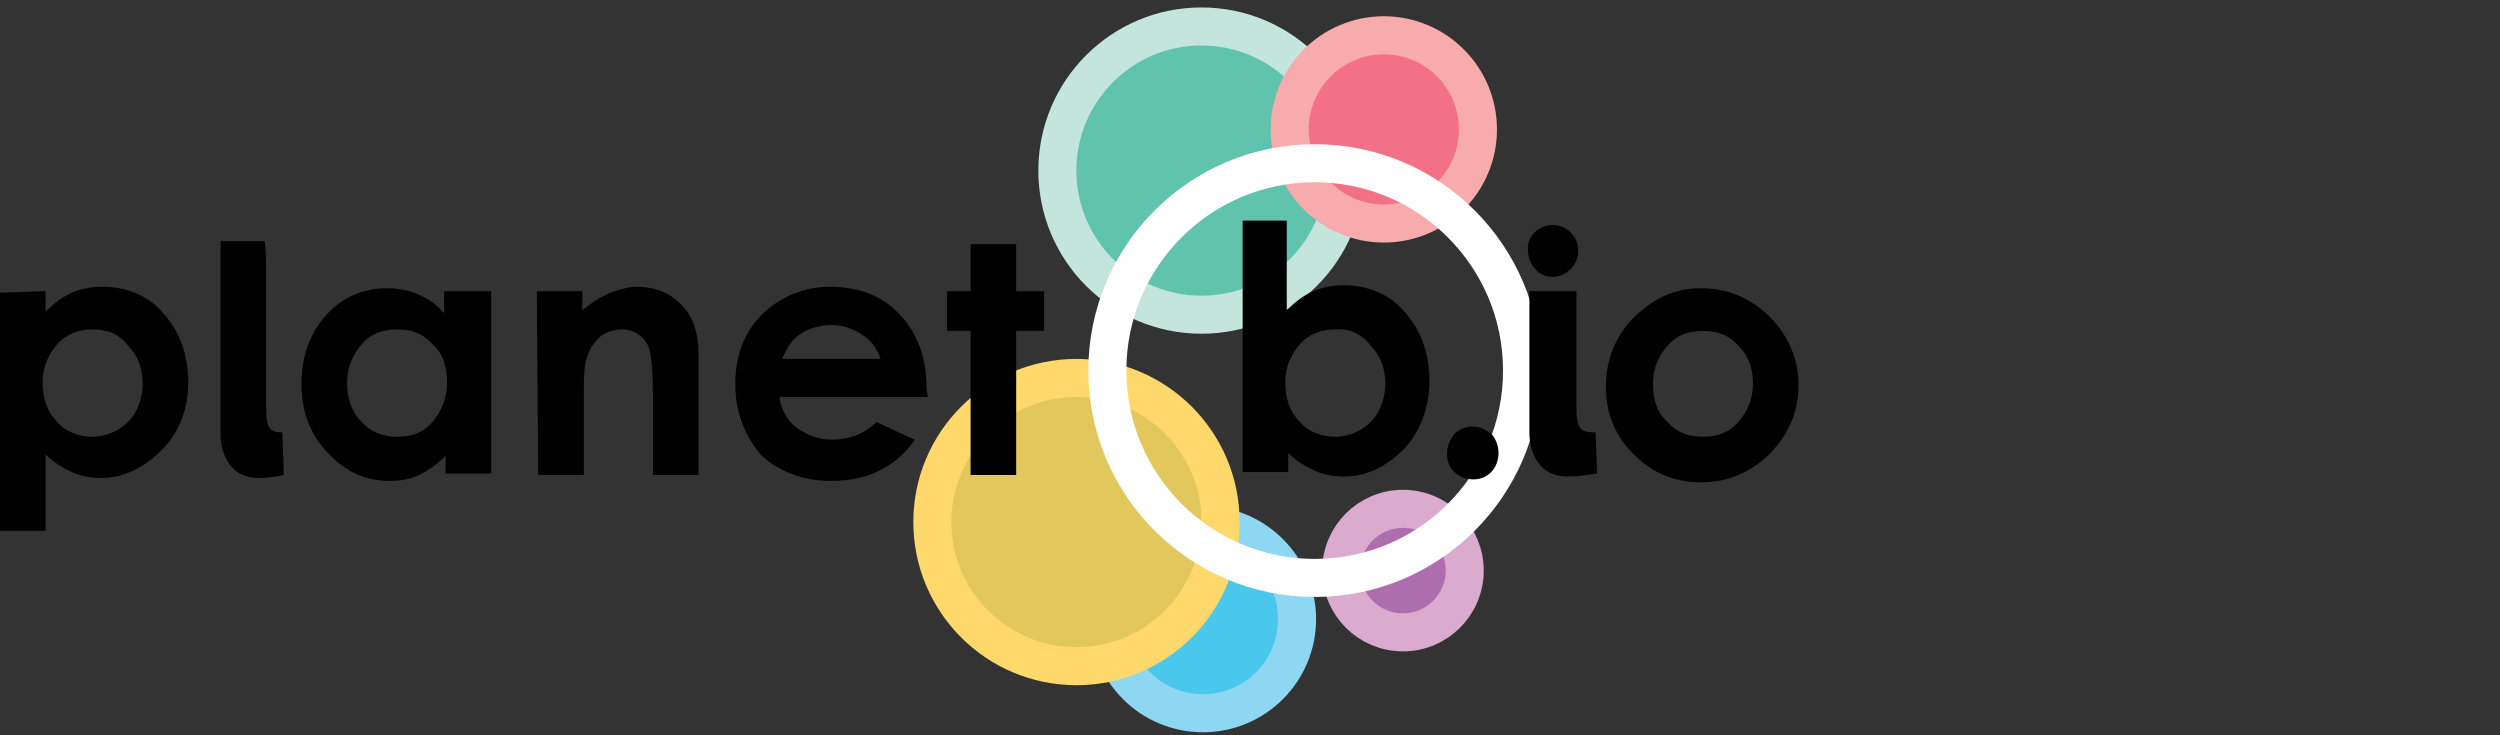 <svg xmlns="http://www.w3.org/2000/svg" xmlns:xlink="http://www.w3.org/1999/xlink" version="1.1" id="Layer_1" x="0px" y="0px" viewBox="0 0 170 50" style="enable-background:new 0 0 170 50;" xml:space="preserve" width="1904"  height="560" >
<rect x="0" y="0" width="170" height="50" fill="#333333" stroke="none"/>
<style type="text/css">
	.st0{fill:#60C3AD;stroke:#C3E5DB;stroke-width:2.587;}
	.st1{fill:#4AC7EC;stroke:#8ED7F2;stroke-width:2.587;}
	.st2{fill:#E2C85C;stroke:#FFD86C;stroke-width:2.587;}
	.st3{fill:#F27186;stroke:#F8ABAD;stroke-width:2.587;}
	.st4{fill:#AE6DAD;stroke:#DAABCF;stroke-width:2.587;}
	.st5{fill-opacity:0;stroke:#FFFFFF;stroke-width:2.587;}
</style>
<g>
	<g>
		<circle class="st0" cx="81.7" cy="11.6" r="9.8"/>
	</g>
	<g>
		<circle class="st1" cx="81.8" cy="42.1" r="6.4"/>
	</g>
	<g>
		<circle class="st2" cx="73.2" cy="35.5" r="9.8"/>
	</g>
	<g>
		<circle class="st3" cx="94.1" cy="8.8" r="6.4"/>
	</g>
	<g>
		<circle class="st4" cx="95.4" cy="38.8" r="4.2"/>
	</g>
	<g>
		<circle class="st5" cx="89.4" cy="25.2" r="14.1"/>
	</g>
	<g>
		<path d="M36.5,19.8h3.1v1.3c0.6-0.5,1.2-0.9,1.9-1.2c0.6-0.2,1.2-0.4,1.8-0.4c1.2,0,2.3,0.4,3.1,1.3c0.7,0.7,1.1,1.8,1.1,3.3v8.2    h-3.1v-5.4c0-1.5-0.1-2.5-0.2-3c-0.1-0.4-0.3-0.8-0.7-1.1c-0.4-0.3-0.8-0.4-1.2-0.4c-0.6,0-1.2,0.2-1.6,0.6    c-0.5,0.5-0.8,1.1-0.9,1.8c-0.1,0.4-0.1,1.2-0.1,2.5v5h-3.1L36.5,19.8z M63.1,27H53c0.1,0.8,0.5,1.6,1.2,2.1    c0.7,0.5,1.5,0.8,2.4,0.8c1.1,0,2.2-0.4,3-1.2l2.6,1.2c-0.6,0.9-1.4,1.6-2.4,2.1c-1,0.5-2.1,0.7-3.3,0.7c-1.9,0-3.5-0.6-4.8-1.8    C50.6,29.5,50,28,50,26.1c0-1.9,0.6-3.5,1.8-4.7c1.2-1.2,2.9-1.9,4.6-1.9c2,0,3.6,0.6,4.8,1.9c1.2,1.3,1.8,2.9,1.8,5L63.1,27z     M59.9,24.5c-0.2-0.7-0.6-1.3-1.2-1.7c-0.6-0.4-1.4-0.7-2.1-0.7c-0.8,0-1.6,0.2-2.3,0.7c-0.4,0.3-0.8,0.8-1.1,1.6H59.9z M66,16.6    h3.1v3.2h1.9v2.7h-1.9v9.8H66v-9.8h-1.6v-2.7H66V16.6z"/>
		<path d="M100.1,29c0.5,0,0.9,0.2,1.3,0.5c0.3,0.3,0.5,0.8,0.5,1.3c0,1-0.7,1.8-1.7,1.8c-1,0-1.8-0.7-1.8-1.7c0,0,0-0.1,0-0.1    c0-0.5,0.2-0.9,0.5-1.3C99.2,29.2,99.7,29,100.1,29z M105.6,15.3c0.5,0,0.9,0.2,1.2,0.5c0.7,0.7,0.7,1.8,0,2.5    c-0.7,0.7-1.8,0.7-2.4,0c0,0,0,0,0,0c-0.3-0.3-0.5-0.8-0.5-1.3C103.8,16.1,104.6,15.3,105.6,15.3L105.6,15.3z M108.5,29.4    c-0.9,0-1.3-0.1-1.3-1.6v-8H104v9.7c0,0.7,0.3,2.9,2.6,2.9c0.7,0,1.3-0.1,2-0.2L108.5,29.4z M3.1,19.8v1.4c0.5-0.5,1.1-1,1.8-1.3    c0.7-0.3,1.4-0.4,2.1-0.4c1.6,0,3.1,0.6,4.1,1.8c1.1,1.2,1.7,2.8,1.7,4.7c0,1.8-0.6,3.4-1.8,4.6c-1.2,1.2-2.6,1.9-4.1,1.9    c-0.7,0-1.4-0.1-2-0.4c-0.7-0.3-1.3-0.7-1.8-1.2v5.2H0V19.9L3.1,19.8z M6.3,22.4c-0.9,0-1.8,0.3-2.4,1c-0.6,0.7-1,1.5-1,2.6    s0.3,2,1,2.7c0.6,0.7,1.5,1,2.4,1c0.9,0,1.8-0.4,2.4-1c0.7-0.7,1-1.7,1-2.6c0-1-0.3-1.9-1-2.6C8.1,22.7,7.3,22.4,6.3,22.4z     M19.2,29.4c-0.7,0-1.1-0.1-1.1-1.6v-9.3c0-0.7,0-1.4-0.1-2.1h-3v13.2c0,0.7,0.3,2.9,2.6,2.9c0.6,0,1.2-0.1,1.7-0.2L19.2,29.4z     M87.5,15v6.1c0.5-0.5,1.1-1,1.8-1.3c0.7-0.3,1.4-0.4,2.1-0.4c1.6,0,3.1,0.6,4.1,1.8c1.1,1.2,1.7,2.8,1.7,4.7    c0,1.8-0.6,3.4-1.7,4.6c-1.2,1.2-2.5,1.9-4.1,1.9c-0.7,0-1.4-0.1-2-0.4c-0.7-0.3-1.3-0.7-1.8-1.2v1.3h-3.1V15L87.5,15z M90.8,22.4    c-0.9,0-1.8,0.3-2.4,1c-0.6,0.7-1,1.5-1,2.6c0,1.1,0.3,2,1,2.7c0.6,0.7,1.5,1,2.4,1c0.9,0,1.8-0.4,2.4-1c0.7-0.7,1-1.7,1-2.6    c0-1-0.3-1.9-1-2.6C92.6,22.7,91.7,22.3,90.8,22.4L90.8,22.4z"/>
	</g>
</g>
<g>
	<path d="M30.3,19.8h3.1v12.4h-3.1V31c-0.6,0.6-1.2,1-1.8,1.3c-0.6,0.3-1.3,0.4-2,0.4c-1.6,0-3-0.6-4.2-1.9   c-1.2-1.2-1.8-2.8-1.8-4.7c0-1.9,0.6-3.5,1.7-4.7c1.1-1.2,2.5-1.8,4.1-1.8c0.7,0,1.4,0.1,2.1,0.4c0.7,0.3,1.3,0.7,1.8,1.3V19.8z    M27,22.4c-1,0-1.8,0.3-2.4,1c-0.6,0.7-1,1.6-1,2.6c0,1.1,0.3,2,1,2.7c0.6,0.7,1.5,1,2.4,1c1,0,1.8-0.3,2.4-1c0.6-0.7,1-1.6,1-2.7   c0-1.1-0.3-2-1-2.6C28.8,22.7,28,22.4,27,22.4z"/>
</g>
<g>
	<path d="M115.7,19.6c1.2,0,2.3,0.3,3.3,0.9s1.8,1.4,2.4,2.4c0.6,1,0.9,2.1,0.9,3.3c0,1.2-0.3,2.3-0.9,3.3c-0.6,1-1.4,1.8-2.4,2.4   c-1,0.6-2.1,0.9-3.3,0.9c-1.8,0-3.3-0.6-4.6-1.9c-1.3-1.3-1.9-2.8-1.9-4.6c0-1.9,0.7-3.6,2.1-4.9C112.7,20.1,114.1,19.6,115.7,19.6   z M115.8,22.5c-1,0-1.8,0.3-2.4,1c-0.6,0.7-1,1.5-1,2.6c0,1.1,0.3,2,1,2.6c0.6,0.7,1.4,1,2.4,1s1.8-0.3,2.4-1c0.6-0.7,1-1.5,1-2.6   c0-1.1-0.3-1.9-1-2.6C117.6,22.8,116.8,22.5,115.8,22.5z"/>
</g>
</svg>